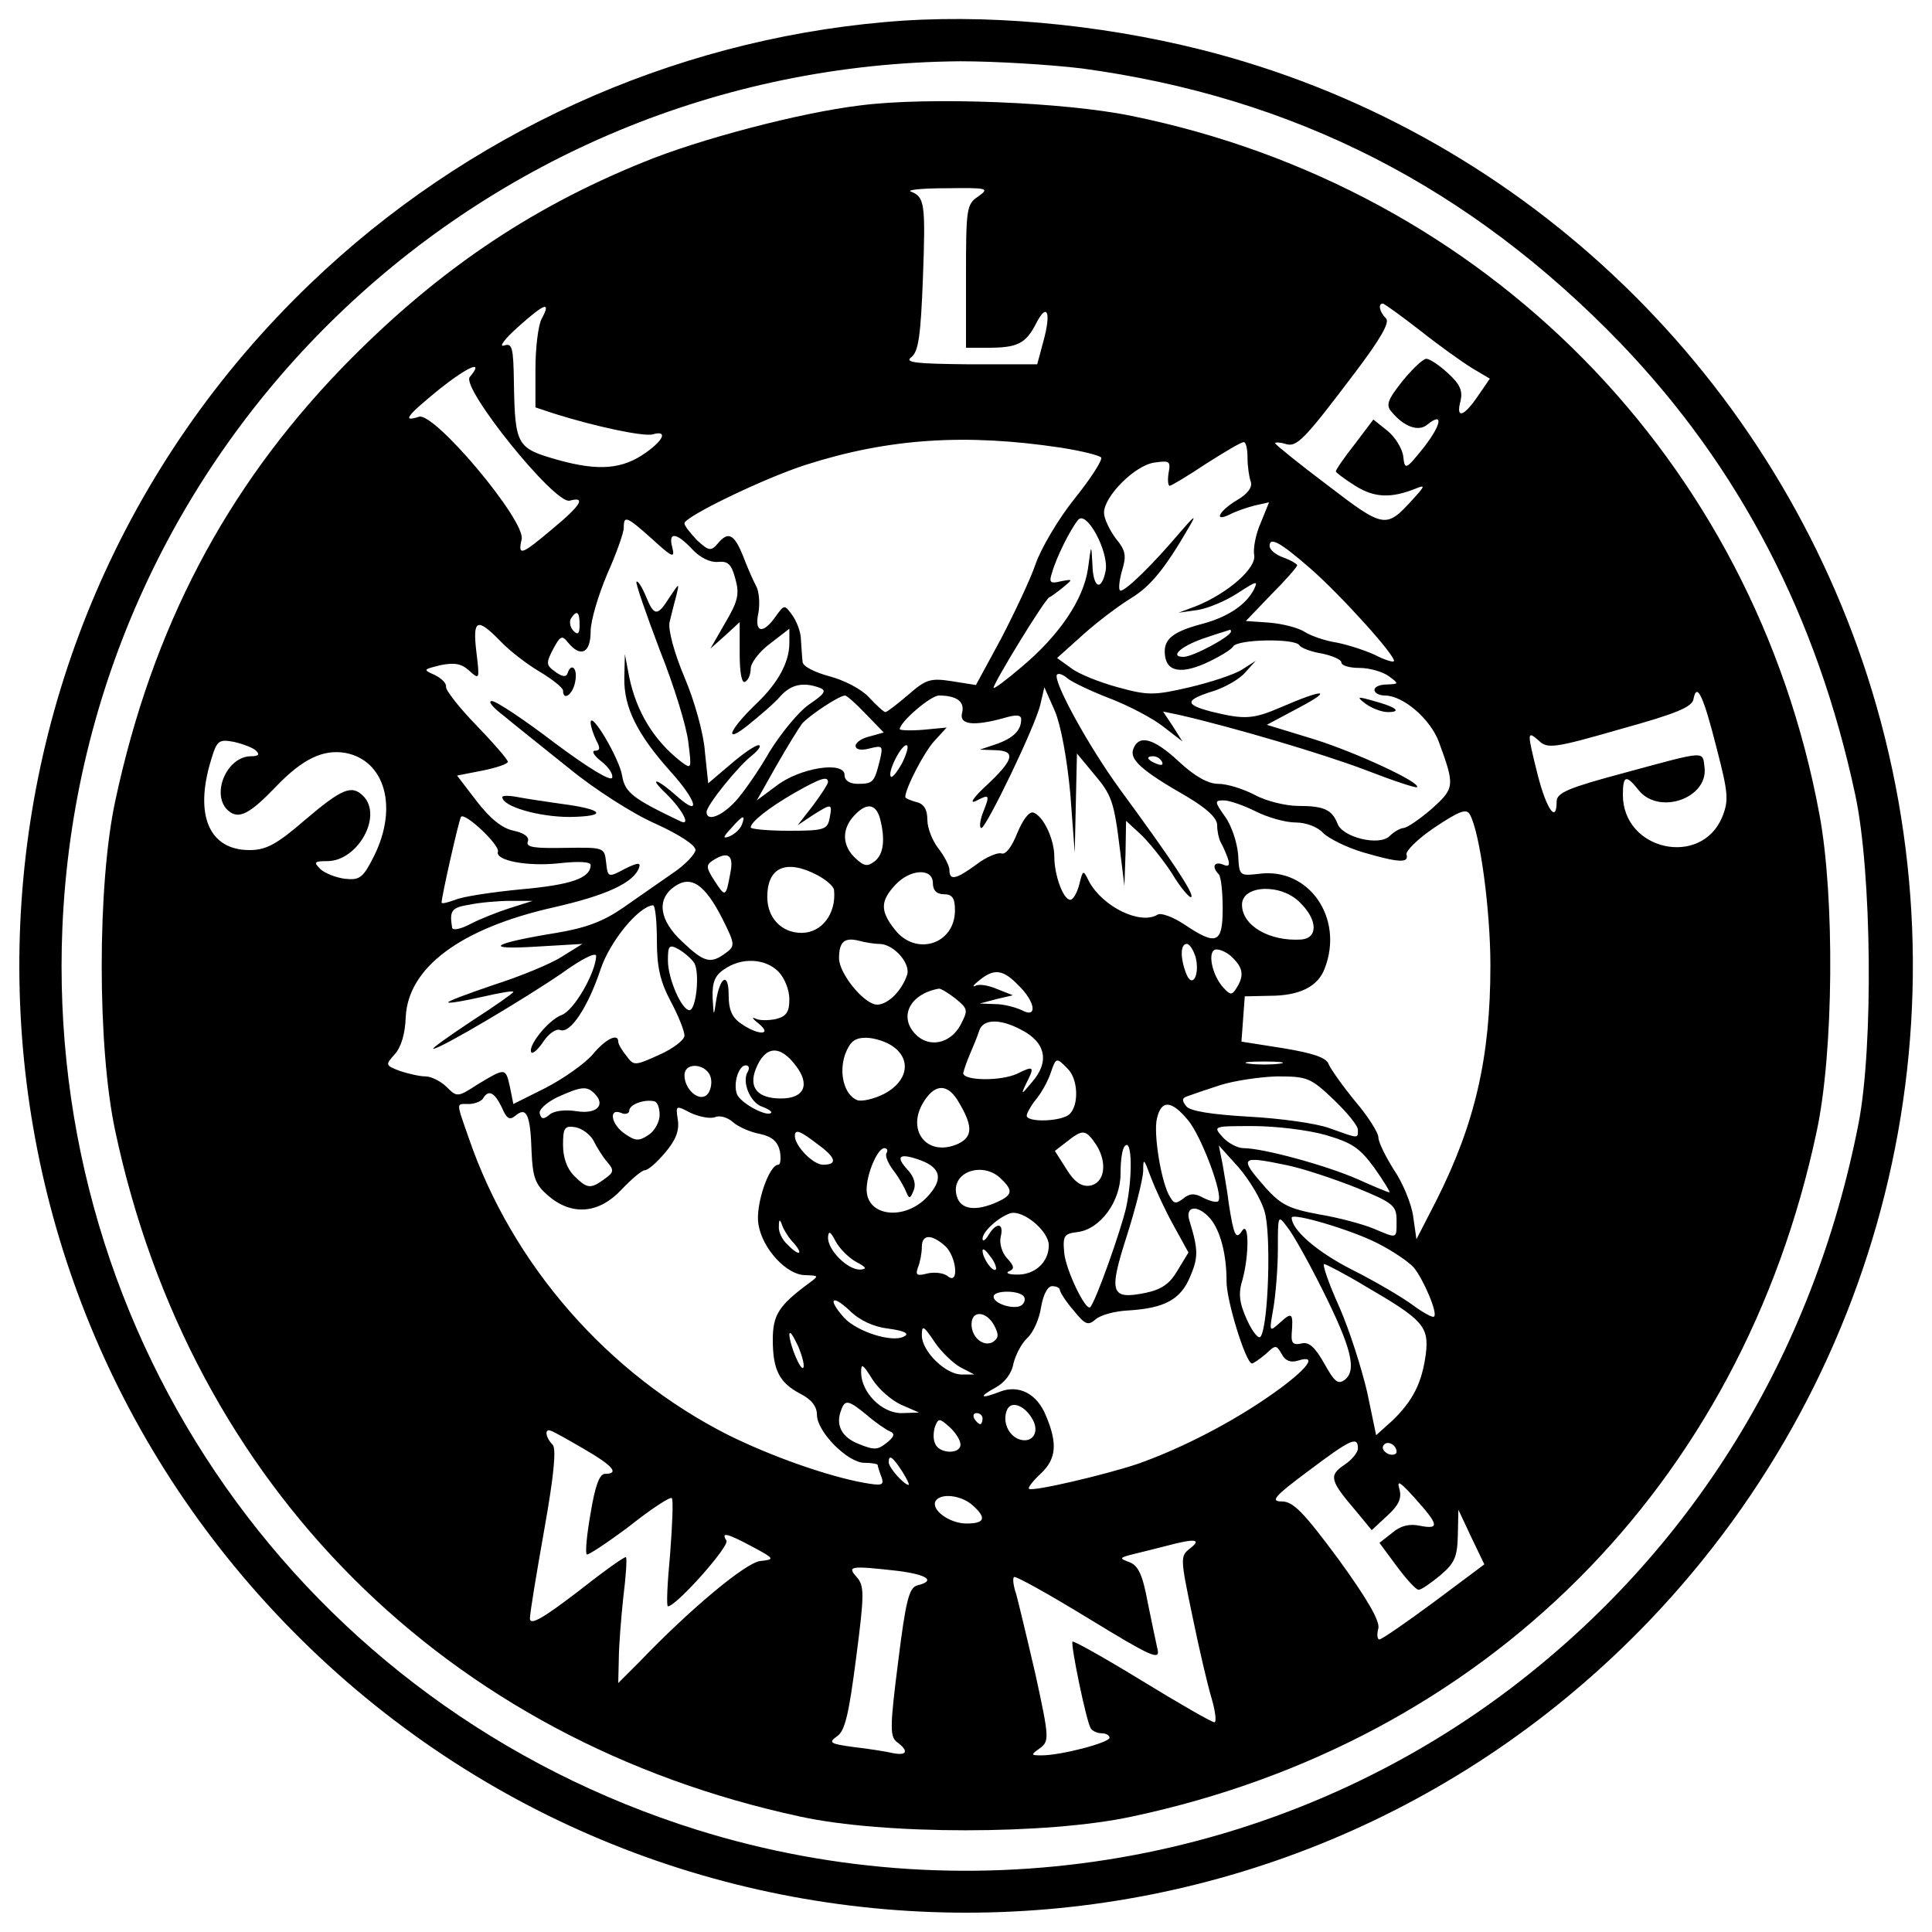 <?xml version="1.0" standalone="no"?>
<!DOCTYPE svg PUBLIC "-//W3C//DTD SVG 20010904//EN"
 "http://www.w3.org/TR/2001/REC-SVG-20010904/DTD/svg10.dtd">
<svg version="1.0" xmlns="http://www.w3.org/2000/svg"
 width="350pt" height="350pt" viewBox="0 0 350 350"
 preserveAspectRatio="xMidYMid meet">
<g transform="translate(0,350) scale(0.1,-0.1)"
fill="#000000" stroke="none">
<path d="M1603 3460 c-388 -34 -758 -202 -1041 -474 -683 -655 -705 -1739 -49
-2423 676 -704 1799 -704 2474 0 437 456 589 1112 396 1712 -181 561 -638 992
-1207 1135 -187 47 -396 66 -573 50z m357 -84 c384 -52 702 -214 976 -498 215
-224 356 -495 425 -818 30 -140 33 -455 6 -595 -82 -419 -301 -774 -632 -1025
-418 -316 -969 -412 -1472 -255 -713 223 -1181 888 -1150 1634 37 874 751
1563 1627 1570 63 0 162 -6 220 -13z"/>
<path d="M1558 3309 c-108 -13 -291 -61 -393 -103 -210 -85 -380 -202 -546
-373 -211 -219 -343 -471 -410 -783 -33 -152 -33 -448 0 -600 137 -642 599
-1103 1241 -1241 151 -33 447 -33 600 0 641 136 1105 600 1241 1241 31 143 33
426 5 575 -119 642 -604 1134 -1246 1265 -121 25 -368 35 -492 19z m214 -165
c-21 -14 -22 -22 -22 -145 l0 -129 39 0 c54 0 69 7 88 44 20 39 28 21 13 -33
l-11 -41 -122 0 c-98 1 -119 3 -106 13 13 10 17 39 21 144 5 136 3 146 -22
156 -8 3 21 6 65 6 75 1 78 0 57 -15z m-791 -222 c-6 -12 -11 -52 -11 -91 l0
-69 33 -11 c76 -24 162 -42 179 -38 27 8 22 -9 -12 -33 -42 -30 -85 -34 -160
-13 -74 21 -77 26 -79 140 -1 64 -3 72 -18 67 -10 -3 2 13 27 35 47 42 59 46
41 13z m1592 -21 c34 -27 76 -57 94 -68 l32 -19 -22 -32 c-26 -38 -40 -41 -31
-8 4 18 -1 30 -23 50 -15 14 -33 26 -39 26 -6 0 -25 -18 -43 -40 -27 -34 -31
-44 -20 -56 22 -27 49 -37 65 -23 30 24 25 -1 -7 -42 -33 -41 -34 -41 -37 -15
-2 14 -15 35 -29 46 l-25 20 -34 -45 c-19 -24 -34 -46 -34 -49 0 -2 16 -14 35
-26 35 -22 65 -23 110 -5 17 7 17 5 -5 -19 -49 -54 -52 -54 -155 25 -52 39
-95 74 -95 76 0 2 8 2 18 -1 21 -7 33 5 126 128 47 62 64 92 57 99 -12 12 -15
27 -6 27 3 0 33 -22 68 -49z m-1722 -84 c-16 -20 154 -231 181 -224 30 8 21
-8 -31 -51 -57 -48 -63 -50 -56 -19 8 33 -158 231 -186 222 -31 -10 -23 1 37
50 53 42 82 54 55 22z m1071 -128 c38 -6 70 -14 73 -18 2 -5 -19 -38 -48 -74
-29 -36 -61 -90 -71 -119 -10 -29 -39 -90 -63 -136 l-45 -83 -44 7 c-39 6 -47
3 -79 -25 -20 -17 -38 -31 -41 -31 -3 0 -16 12 -30 27 -14 15 -45 31 -72 38
-26 7 -48 18 -48 26 -1 8 -2 26 -3 40 0 14 -8 34 -16 45 -14 19 -14 19 -30 -3
-23 -33 -39 -29 -31 7 3 17 1 39 -4 48 -5 9 -16 34 -24 55 -16 40 -27 45 -46
22 -12 -14 -16 -13 -37 6 -12 13 -23 26 -23 31 0 12 145 82 220 106 150 48
289 57 462 31z m338 -18 c0 -16 3 -36 6 -44 3 -10 -6 -22 -25 -33 -32 -19 -44
-41 -13 -26 9 5 29 12 44 16 l27 6 -15 -37 c-9 -20 -14 -46 -12 -58 5 -24 -48
-70 -105 -93 l-32 -12 35 5 c19 3 52 17 73 31 34 22 37 23 28 5 -15 -28 -49
-50 -96 -62 -48 -13 -65 -26 -65 -49 0 -35 25 -43 73 -22 24 11 48 25 51 31 8
13 112 15 120 2 3 -5 22 -12 41 -15 19 -4 35 -11 35 -16 0 -6 15 -10 33 -10
18 0 42 -7 53 -15 19 -14 18 -14 -3 -15 -13 0 -23 -4 -23 -10 0 -5 8 -10 19
-10 33 0 83 -43 98 -85 29 -79 28 -83 -13 -120 -22 -19 -44 -34 -51 -35 -6 0
-18 -7 -26 -15 -19 -18 -85 -2 -94 23 -10 25 -24 32 -71 32 -23 0 -59 9 -79
20 -21 11 -50 20 -66 20 -18 0 -42 13 -71 40 -46 43 -73 50 -83 23 -7 -19 15
-39 97 -86 37 -22 55 -39 55 -52 0 -11 3 -24 6 -30 3 -5 9 -18 13 -29 5 -14 2
-17 -9 -12 -16 6 -20 -5 -7 -18 4 -4 7 -32 7 -62 0 -63 -11 -68 -69 -29 -21
14 -43 22 -49 18 -31 -19 -99 14 -124 60 -11 22 -11 22 -18 -6 -4 -15 -11 -27
-16 -27 -13 0 -29 45 -29 78 0 32 -20 74 -38 80 -8 2 -19 -13 -29 -37 -10 -25
-21 -40 -29 -37 -6 2 -27 -6 -45 -20 -37 -27 -49 -30 -49 -10 0 7 -9 25 -20
39 -11 14 -20 37 -20 52 0 18 -6 29 -20 32 -11 3 -20 7 -20 9 0 16 35 83 53
102 l22 24 -42 -4 c-24 -2 -43 -1 -43 1 0 13 56 61 71 61 32 0 47 -11 42 -31
-6 -22 20 -25 75 -10 23 7 32 6 32 -2 0 -20 -14 -34 -45 -45 l-30 -10 28 -1
c38 -1 34 -17 -15 -63 -24 -22 -33 -35 -20 -29 25 13 26 12 12 -23 -5 -14 -6
-26 -2 -26 9 1 99 187 107 225 l7 30 19 -43 c11 -26 22 -86 28 -150 l8 -107 2
90 2 90 29 -35 c34 -40 38 -50 49 -140 l8 -65 2 59 1 59 26 -24 c14 -13 40
-45 57 -71 16 -27 33 -46 35 -43 6 5 -35 67 -129 195 -59 81 -123 199 -114
208 3 3 11 0 19 -7 7 -6 42 -23 76 -36 34 -13 78 -36 97 -51 l35 -27 -17 27
-18 27 29 -6 c100 -23 262 -71 338 -100 49 -19 91 -33 93 -31 8 8 -110 63
-187 87 l-85 26 60 32 c62 33 42 33 -34 0 -51 -22 -66 -23 -127 -8 -49 13 -48
21 7 38 20 7 45 21 55 33 l19 21 -25 -16 c-14 -9 -57 -23 -95 -32 -65 -15 -75
-15 -130 0 -33 9 -71 24 -85 35 l-25 18 49 44 c27 24 66 53 86 65 34 21 60 52
104 128 14 24 11 22 -16 -9 -48 -57 -98 -106 -108 -106 -4 0 -3 15 2 34 9 29
8 38 -11 61 -11 15 -21 36 -21 46 0 30 56 86 91 91 28 4 30 3 26 -19 -2 -12
-1 -23 2 -23 3 0 33 18 66 40 33 21 63 39 68 39 4 1 7 -12 7 -28z m-257 -205
c-8 -39 -23 -31 -24 12 -2 37 -2 37 -8 -8 -8 -56 -52 -121 -120 -178 -28 -24
-51 -41 -51 -38 0 9 93 161 101 164 3 1 15 10 25 18 18 15 18 15 -4 11 -20 -5
-22 -2 -16 16 8 28 33 78 47 95 15 19 56 -57 50 -92z m-821 57 c36 -33 41 -35
36 -15 -8 29 7 28 36 -3 14 -15 32 -24 46 -23 19 2 25 -4 32 -30 8 -28 5 -41
-18 -80 l-27 -47 27 24 26 24 0 -57 c0 -36 4 -55 10 -51 6 3 10 14 10 24 0 10
16 31 35 45 l35 27 0 -26 c0 -35 -21 -73 -60 -110 -50 -48 -60 -75 -14 -38 21
17 48 40 58 52 19 21 41 26 71 15 13 -5 9 -11 -19 -30 -19 -13 -51 -52 -72
-86 -20 -35 -48 -75 -62 -90 -25 -27 -52 -37 -52 -19 0 12 57 83 83 103 12 10
17 18 11 18 -6 0 -29 -16 -51 -35 l-40 -34 -6 57 c-2 32 -19 93 -37 135 -19
45 -30 87 -27 100 3 12 8 33 12 47 6 25 6 25 -12 -2 -22 -35 -28 -35 -43 2 -7
17 -15 29 -17 26 -2 -2 17 -57 42 -123 26 -65 49 -140 52 -168 6 -48 6 -49
-13 -35 -50 39 -81 91 -94 153 l-8 42 -1 -43 c-1 -53 23 -102 84 -170 47 -52
56 -84 12 -45 -38 34 -54 37 -19 4 29 -29 44 -58 25 -49 -86 41 -101 52 -106
83 -5 31 -57 119 -57 96 0 -7 5 -21 10 -32 8 -14 7 -19 -2 -19 -7 0 -2 -9 11
-19 13 -10 22 -23 20 -30 -3 -7 -45 19 -104 63 -55 42 -106 76 -114 76 -8 0 2
-12 22 -27 19 -16 72 -58 118 -95 45 -37 115 -82 156 -100 44 -20 73 -39 73
-48 -1 -8 -20 -28 -43 -43 -23 -16 -63 -44 -89 -62 -35 -24 -66 -36 -120 -45
-117 -19 -135 -31 -38 -25 l85 5 -37 -23 c-20 -13 -76 -36 -123 -51 -47 -16
-85 -30 -83 -32 2 -2 30 3 61 10 31 7 57 12 57 9 0 -2 -34 -26 -76 -53 -42
-28 -73 -50 -69 -50 13 0 166 91 233 137 36 26 62 39 62 31 -1 -30 -40 -99
-63 -107 -24 -9 -63 -58 -54 -68 3 -2 13 7 22 21 9 13 22 23 30 20 18 -7 50
41 73 110 17 51 69 114 95 116 4 0 7 -29 7 -64 0 -48 6 -74 25 -110 14 -26 25
-54 25 -62 0 -8 -21 -24 -46 -35 -44 -20 -46 -20 -59 -2 -8 10 -15 21 -15 26
0 16 -23 5 -47 -24 -14 -16 -52 -43 -85 -60 l-58 -29 -6 30 c-8 36 -8 36 -58
6 -37 -24 -38 -24 -57 -5 -10 10 -28 19 -38 19 -11 0 -32 5 -47 10 -26 10 -26
11 -9 30 12 13 19 38 20 67 4 90 99 161 267 199 97 22 147 45 156 73 3 9 -4 8
-26 -3 -30 -16 -31 -16 -34 12 -3 27 -4 27 -75 26 -55 -1 -70 1 -67 11 4 8 -6
16 -25 20 -21 4 -43 22 -67 53 l-36 47 46 9 c25 5 46 12 46 16 0 4 -26 34 -57
66 -32 33 -56 64 -55 70 1 6 -8 15 -20 21 -22 10 -22 10 10 18 25 5 38 3 52
-10 19 -17 19 -16 13 34 -7 59 1 63 43 20 16 -17 48 -42 72 -56 23 -14 42 -29
42 -34 0 -20 18 -7 22 16 5 24 -7 36 -14 15 -2 -7 -10 -6 -22 3 -17 12 -17 16
-4 41 13 24 16 26 27 12 23 -28 41 -19 41 20 0 20 14 66 30 104 17 38 30 75
30 84 0 23 5 21 52 -21z m1192 -53 c55 -48 158 -162 151 -168 -2 -2 -18 3 -35
12 -18 8 -48 18 -69 22 -20 3 -46 12 -57 19 -12 8 -41 15 -64 17 l-43 3 46 48
c26 26 47 50 47 53 0 2 -11 9 -25 14 -14 5 -25 14 -25 21 0 17 19 7 74 -41z
m-1324 -102 c0 -16 -3 -19 -11 -11 -6 6 -8 16 -5 22 11 17 16 13 16 -11z
m1180 -12 c0 -9 -69 -46 -86 -46 -28 0 -1 22 44 36 20 7 38 12 40 13 1 1 2 -1
2 -3z m880 -212 c21 -81 22 -94 10 -124 -38 -92 -180 -61 -180 40 0 36 6 37
29 8 37 -45 125 -14 119 41 -4 31 6 32 -145 -9 -101 -27 -123 -36 -123 -52 0
-40 -18 -15 -34 47 -20 80 -20 82 2 63 15 -15 29 -13 147 21 101 28 131 40
133 55 6 31 18 5 42 -90z m-1541 62 l32 -33 -25 -7 c-14 -3 -26 -11 -26 -17 0
-7 10 -9 25 -5 24 6 25 5 19 -21 -10 -40 -12 -43 -40 -43 -15 0 -24 6 -24 16
0 26 -82 13 -124 -20 l-35 -26 35 62 c20 35 41 69 47 77 12 14 67 51 78 51 3
0 20 -15 38 -34z m-1105 -66 c7 -7 4 -10 -9 -10 -45 0 -74 -71 -41 -99 19 -16
39 -5 86 44 48 50 85 68 126 61 72 -14 95 -99 52 -186 -20 -40 -26 -45 -53
-42 -16 2 -37 10 -45 18 -12 12 -11 14 13 14 55 0 101 82 65 118 -21 21 -39
13 -105 -43 -52 -45 -71 -55 -101 -55 -73 0 -100 63 -70 162 11 37 14 39 42
34 17 -4 35 -11 40 -16z m1171 -21 c-9 -17 -19 -29 -21 -26 -7 7 18 57 28 57
5 0 1 -14 -7 -31z m470 1 c3 -6 -1 -7 -9 -4 -18 7 -21 14 -7 14 6 0 13 -4 16
-10z m-605 -37 c0 -3 -12 -22 -27 -42 l-28 -36 27 18 c35 22 36 22 31 -5 -4
-21 -10 -23 -74 -23 -38 0 -69 3 -69 6 0 10 33 36 80 63 46 26 60 31 60 19z
m775 -53 c22 -11 54 -20 72 -20 19 0 40 -8 50 -19 10 -10 42 -26 72 -35 65
-19 84 -20 79 -4 -2 6 21 29 51 49 45 30 58 35 64 23 18 -32 37 -172 37 -273
0 -167 -28 -287 -98 -426 l-36 -70 -6 42 c-3 22 -19 61 -35 84 -15 24 -28 50
-28 59 0 8 -19 38 -42 65 -23 28 -44 58 -48 67 -4 12 -28 20 -82 29 l-76 12 3
41 3 41 45 1 c55 0 88 17 100 50 35 91 -29 183 -119 171 -36 -4 -36 -4 -38 35
-2 22 -12 53 -24 69 -19 27 -19 29 -2 29 10 0 36 -9 58 -20z m-681 -12 c10
-38 7 -65 -9 -78 -13 -10 -19 -10 -35 5 -24 22 -26 52 -3 77 22 24 39 23 47
-4z m-692 -61 c-5 -16 53 -27 110 -21 36 4 58 3 58 -3 0 -24 -36 -36 -125 -44
-52 -5 -106 -13 -120 -19 -14 -5 -25 -8 -25 -5 0 11 31 148 35 155 6 10 71
-51 67 -63z m442 49 c-3 -8 -13 -17 -22 -21 -13 -5 -13 -2 3 15 21 24 26 25
19 6z m-21 -88 c-8 -44 -9 -44 -29 -13 -15 23 -15 28 -3 36 28 18 39 10 32
-23z m157 -3 c17 -9 31 -21 31 -28 4 -42 -22 -77 -59 -77 -36 0 -62 27 -62 65
0 54 34 69 90 40z m210 -15 c0 -13 7 -20 20 -20 15 0 20 -7 20 -29 0 -62 -71
-84 -109 -35 -27 34 -26 52 1 81 27 29 68 31 68 3z m-381 -65 c23 -46 23 -49
5 -62 -27 -20 -39 -16 -78 21 -42 39 -47 77 -14 100 30 21 55 4 87 -59z m1046
30 c32 -31 33 -64 3 -67 -58 -4 -108 25 -108 63 0 36 71 39 105 4z m-1431 -10
c-22 -7 -55 -20 -72 -29 -19 -10 -33 -12 -33 -6 -5 30 -1 36 31 41 19 4 53 7
75 7 l40 0 -41 -13z m669 -65 c26 0 58 -36 50 -57 -10 -29 -35 -53 -54 -53
-23 0 -69 56 -69 84 0 30 10 38 35 32 11 -3 28 -6 38 -6z m-335 -35 c10 -19 3
-85 -9 -85 -14 0 -39 57 -39 90 0 27 2 30 20 20 10 -6 23 -17 28 -25z m908 11
c8 -32 -6 -58 -17 -30 -11 28 -11 54 1 54 5 0 12 -11 16 -24z m68 -2 c18 -18
20 -32 6 -54 -8 -13 -11 -13 -23 0 -22 23 -31 70 -13 70 8 0 22 -7 30 -16z
m-824 -24 c11 -11 20 -33 20 -50 0 -23 -5 -31 -24 -36 -14 -3 -31 -3 -38 1 -7
3 -4 -1 6 -9 27 -22 -1 -22 -32 0 -16 11 -22 25 -22 52 0 42 -16 33 -23 -13
-4 -27 -4 -27 -6 7 -1 28 4 41 21 52 31 22 74 20 98 -4z m435 -25 c31 -30 35
-61 6 -45 -11 5 -32 11 -48 11 l-28 1 30 8 30 7 -28 11 c-16 7 -34 10 -40 6
-7 -3 -3 2 7 10 27 22 43 20 71 -9z m-114 -24 c23 -19 23 -21 9 -48 -19 -35
-59 -42 -83 -15 -29 32 -7 72 44 81 4 0 17 -8 30 -18z m118 -56 c46 -23 53
-59 20 -96 -19 -23 -20 -23 -10 -2 16 31 14 33 -16 18 -30 -14 -98 -13 -98 1
1 5 6 20 12 34 6 14 14 33 17 43 7 21 37 22 75 2z m-231 -31 c34 -24 26 -64
-17 -86 -18 -9 -40 -14 -48 -11 -23 9 -34 48 -22 83 9 23 17 30 38 30 14 0 37
-7 49 -16z m-176 -35 c26 -34 15 -59 -27 -59 -42 0 -59 19 -46 53 17 43 44 45
73 6z m492 -5 c19 -18 21 -65 4 -82 -14 -14 -78 -16 -78 -3 0 4 8 19 19 32 10
13 21 34 25 47 9 26 10 27 30 6z m384 9 c-16 -2 -40 -2 -55 0 -16 2 -3 4 27 4
30 0 43 -2 28 -4z m-1030 -27 c2 -10 -1 -23 -7 -29 -14 -14 -41 9 -41 35 0 26
43 21 48 -6z m67 13 c-12 -18 4 -57 26 -64 11 -4 18 -9 16 -11 -8 -8 -56 18
-62 34 -7 19 3 52 16 52 6 0 7 -5 4 -11z m1061 -51 c24 -23 44 -47 44 -55 0
-16 2 -16 -51 3 -24 9 -90 18 -146 21 -68 4 -107 10 -114 19 -8 10 -8 15 2 18
8 3 34 12 59 20 25 8 71 15 103 16 55 0 61 -2 103 -42z m-1339 11 c21 -21 4
-38 -33 -32 -19 3 -40 1 -48 -6 -11 -9 -15 -9 -18 1 -3 7 11 20 31 30 44 20
54 21 68 7z m657 -11 c29 -47 29 -67 2 -80 -58 -26 -97 27 -60 80 19 28 40 28
58 0z m-825 -14 c9 -21 14 -24 25 -15 20 17 27 1 29 -65 2 -48 7 -60 30 -80
43 -37 92 -33 133 11 18 19 37 35 42 35 6 0 22 14 37 32 19 22 26 40 23 59 -4
27 -4 27 23 13 15 -7 35 -11 44 -8 9 4 23 0 33 -9 9 -8 31 -18 48 -21 23 -5
33 -14 37 -32 2 -13 1 -24 -3 -24 -17 0 -42 -74 -36 -108 7 -44 51 -92 85 -92
25 -1 25 -1 6 -15 -54 -40 -65 -57 -65 -102 0 -55 12 -78 50 -98 20 -10 30
-23 30 -38 0 -31 56 -87 86 -87 13 0 24 -2 24 -4 0 -2 3 -12 7 -22 5 -15 1
-16 -33 -10 -65 12 -165 47 -244 86 -218 110 -392 308 -471 539 -23 66 -23 61
0 61 11 0 23 5 26 10 10 17 21 11 34 -16z m286 -14 c0 -12 -9 -29 -20 -36 -18
-12 -24 -11 -43 2 -25 17 -30 47 -7 38 8 -4 15 -1 15 4 0 11 27 21 45 17 6 -1
10 -12 10 -25z m957 -9 c24 -28 65 -137 55 -147 -3 -3 -15 0 -27 6 -16 9 -25
8 -36 -1 -13 -10 -17 -10 -24 2 -16 24 -31 116 -24 143 8 34 26 33 56 -3z
m-1077 -37 c6 -12 17 -30 25 -39 13 -15 12 -19 -5 -31 -25 -18 -31 -18 -55 6
-13 13 -20 33 -20 56 0 31 3 35 22 32 12 -2 27 -13 33 -24z m1326 10 c48 -14
62 -23 89 -60 17 -24 29 -44 27 -44 -3 0 -29 11 -58 24 -57 25 -171 56 -206
56 -11 0 -28 9 -38 20 -18 20 -17 20 55 20 41 0 99 -7 131 -16z m-921 -16 c35
-25 38 -38 11 -38 -18 0 -51 34 -51 52 0 13 9 10 40 -14z m506 -2 c21 -33 15
-70 -12 -74 -15 -2 -28 7 -42 30 l-21 33 22 17 c29 23 34 22 53 -6z m54 -114
c-10 -43 -55 -170 -65 -180 -8 -8 -44 67 -47 98 -3 32 0 35 24 38 41 5 78 55
78 106 0 24 3 46 8 50 13 14 14 -57 2 -112z m-434 99 c-3 -5 3 -19 13 -32 10
-13 20 -31 23 -39 5 -12 7 -12 13 3 5 11 1 25 -10 37 -24 26 -16 32 23 18 37
-14 41 -35 12 -66 -41 -44 -110 -36 -110 13 0 29 20 75 32 75 5 0 7 -4 4 -9z
m685 -106 c12 -40 7 -204 -7 -226 -3 -6 -14 6 -25 30 -14 31 -16 48 -8 73 12
44 12 108 -1 88 -11 -17 -15 -8 -24 50 -2 19 -8 51 -11 70 l-7 35 36 -40 c19
-22 41 -58 47 -80z m-165 -25 l27 -49 -20 -33 c-14 -24 -29 -34 -57 -40 -64
-13 -68 -1 -35 102 16 50 29 102 30 118 0 25 1 24 14 -11 8 -21 26 -60 41 -87z
m206 109 c29 -6 86 -25 126 -41 66 -27 72 -32 72 -59 0 -34 2 -33 -41 -15 -19
8 -63 20 -99 26 -54 10 -69 17 -97 48 -49 56 -47 59 39 41z m-518 -25 c23 -22
20 -30 -13 -44 -40 -16 -65 -9 -69 19 -6 40 51 57 82 25z m86 -120 c0 -31 -26
-54 -58 -53 -15 0 -21 3 -14 6 10 4 10 9 -4 24 -9 10 -14 27 -11 39 6 25 -8
26 -22 3 -6 -10 -11 -13 -11 -7 0 13 29 39 50 46 23 7 70 -32 70 -58z m292 49
c19 -22 30 -66 30 -113 -1 -34 35 -150 46 -150 3 0 14 8 25 17 18 17 19 17 29
0 6 -12 16 -16 29 -12 38 12 18 -15 -44 -59 -72 -51 -164 -99 -246 -128 -60
-20 -192 -51 -197 -45 -2 2 7 14 21 27 29 27 31 55 10 105 -16 40 -49 57 -83
44 -36 -14 -40 -10 -9 7 17 9 30 26 33 44 4 16 15 37 25 46 11 10 22 35 25 56
4 23 12 38 20 38 8 0 14 -3 14 -7 1 -5 11 -21 25 -37 21 -26 26 -28 40 -16 9
8 36 15 59 16 66 4 95 20 112 61 15 35 15 49 -1 101 -9 27 14 31 37 5z m203
-128 c53 -106 63 -146 42 -164 -13 -10 -19 -5 -38 29 -17 30 -28 40 -42 36
-14 -3 -18 1 -17 17 3 38 1 41 -20 22 -21 -19 -21 -19 -13 26 4 24 8 72 8 106
0 62 0 63 17 40 10 -12 38 -62 63 -112z m100 83 c28 -14 57 -34 66 -44 18 -22
44 -83 37 -89 -2 -3 -20 7 -39 21 -19 14 -68 43 -110 64 -63 32 -109 72 -109
94 0 10 108 -22 155 -46z m-1057 0 c19 -22 9 -24 -12 -2 -9 8 -16 23 -15 32 0
14 2 14 6 2 3 -8 12 -23 21 -32z m113 -34 c19 -10 20 -13 7 -14 -23 0 -58 35
-58 58 1 13 4 12 14 -7 7 -13 24 -30 37 -37z m161 29 c21 -19 26 -72 5 -55 -7
6 -24 8 -37 5 -19 -5 -22 -3 -17 11 4 10 7 26 7 37 0 23 17 24 42 2z m92 -43
c-6 -5 -24 21 -24 34 0 6 6 1 14 -10 8 -10 12 -21 10 -24z m671 -31 c103 -60
114 -72 108 -122 -7 -52 -23 -84 -60 -120 l-30 -27 -16 77 c-10 43 -32 113
-51 156 -19 42 -31 77 -27 77 3 0 38 -18 76 -41z m-620 -18 c3 -5 1 -12 -5
-16 -13 -8 -50 3 -50 16 0 12 47 12 55 0z m-245 -58 c29 -4 38 -9 28 -14 -21
-12 -84 8 -108 33 -31 34 -24 45 9 14 18 -18 44 -30 71 -33z m191 6 c9 -17 8
-23 -2 -30 -17 -10 -39 8 -39 32 0 26 27 24 41 -2z m-61 -76 l25 -13 -23 0
c-29 0 -72 42 -72 71 0 19 3 18 23 -12 12 -18 34 -39 47 -46z m-285 -1 c-5 -5
-25 43 -25 61 1 7 7 -3 16 -22 8 -19 12 -36 9 -39z m178 -67 l32 -14 -32 -1
c-36 0 -73 38 -73 74 0 17 3 15 20 -12 11 -18 35 -39 53 -47z m-62 -19 c15
-13 34 -26 41 -29 10 -4 8 -10 -6 -21 -16 -13 -23 -13 -50 -2 -31 12 -43 34
-32 62 7 19 13 18 47 -10z m300 -8 c13 -24 -2 -44 -26 -35 -19 8 -29 32 -21
52 7 19 33 9 47 -17z m-91 2 c0 -5 -2 -10 -4 -10 -3 0 -8 5 -11 10 -3 6 -1 10
4 10 6 0 11 -4 11 -10z m-40 -47 c0 -18 -39 -17 -46 2 -4 8 -3 22 0 31 6 15 8
15 26 -1 11 -10 20 -24 20 -32z m-682 -8 c52 -30 65 -45 38 -45 -10 0 -18 -22
-26 -71 -7 -39 -10 -72 -7 -75 2 -2 37 21 77 51 39 31 74 54 77 51 3 -3 1 -48
-3 -101 -5 -52 -7 -95 -4 -95 15 0 112 109 106 119 -10 16 0 14 47 -11 41 -22
41 -23 14 -26 -26 -3 -126 -86 -219 -183 l-38 -38 1 42 c0 23 4 74 8 112 5 39
7 72 5 74 -2 2 -41 -26 -88 -63 -64 -49 -86 -61 -86 -48 0 10 12 82 26 161 18
101 22 147 15 154 -13 13 -15 30 -3 25 4 -1 31 -16 60 -33z m1402 1 c0 -7 -11
-21 -25 -30 -28 -19 -26 -28 22 -84 l28 -34 28 26 c21 19 27 32 22 49 -5 17 2
12 29 -18 43 -48 44 -56 8 -49 -19 4 -35 0 -50 -13 l-23 -18 31 -42 c18 -24
35 -43 40 -43 5 0 22 12 39 26 26 22 31 33 32 72 l1 47 23 -49 24 -50 -91 -68
c-50 -37 -95 -68 -99 -68 -4 0 -5 9 -2 20 3 13 -19 52 -72 125 -63 85 -82 105
-103 105 -21 0 -14 9 48 55 77 58 90 64 90 41z m70 -6 c0 -5 -7 -7 -15 -4 -8
4 -12 10 -9 15 6 11 24 2 24 -11z m-896 -35 c9 -14 14 -25 12 -25 -8 0 -36 31
-36 41 0 15 7 10 24 -16z m128 -62 c26 -23 22 -33 -11 -33 -31 0 -65 25 -56
41 10 15 47 10 67 -8z m394 -78 c-18 -14 -18 -17 4 -122 12 -59 28 -127 35
-150 7 -24 9 -43 5 -43 -5 0 -64 34 -131 75 -67 41 -124 73 -126 71 -4 -4 25
-145 33 -157 3 -5 12 -9 20 -9 8 0 14 -4 14 -8 0 -9 -88 -32 -123 -32 -20 0
-20 1 -3 13 17 13 17 18 -8 133 -15 65 -31 131 -35 146 -5 14 -7 29 -4 31 2 3
63 -31 135 -75 113 -69 130 -77 125 -56 -3 13 -11 52 -18 86 -9 49 -17 66 -33
72 -19 7 -19 8 9 15 17 4 44 11 60 15 49 13 63 12 41 -5z m-528 -41 c53 -7 67
-18 34 -26 -15 -4 -21 -26 -35 -139 -15 -118 -15 -135 -2 -145 22 -16 18 -25
-7 -20 -13 3 -45 8 -71 11 -44 6 -47 8 -30 20 14 10 21 41 34 142 15 115 15
130 1 146 -18 20 -12 21 76 11z"/>
<path d="M2474 2225 c11 -8 29 -15 40 -15 26 0 16 9 -25 20 -31 9 -32 8 -15
-5z"/>
<path d="M910 2056 c0 -17 66 -36 122 -36 71 1 62 14 -17 24 -27 4 -62 9 -77
12 -16 3 -28 3 -28 0z"/>
</g>
</svg>
